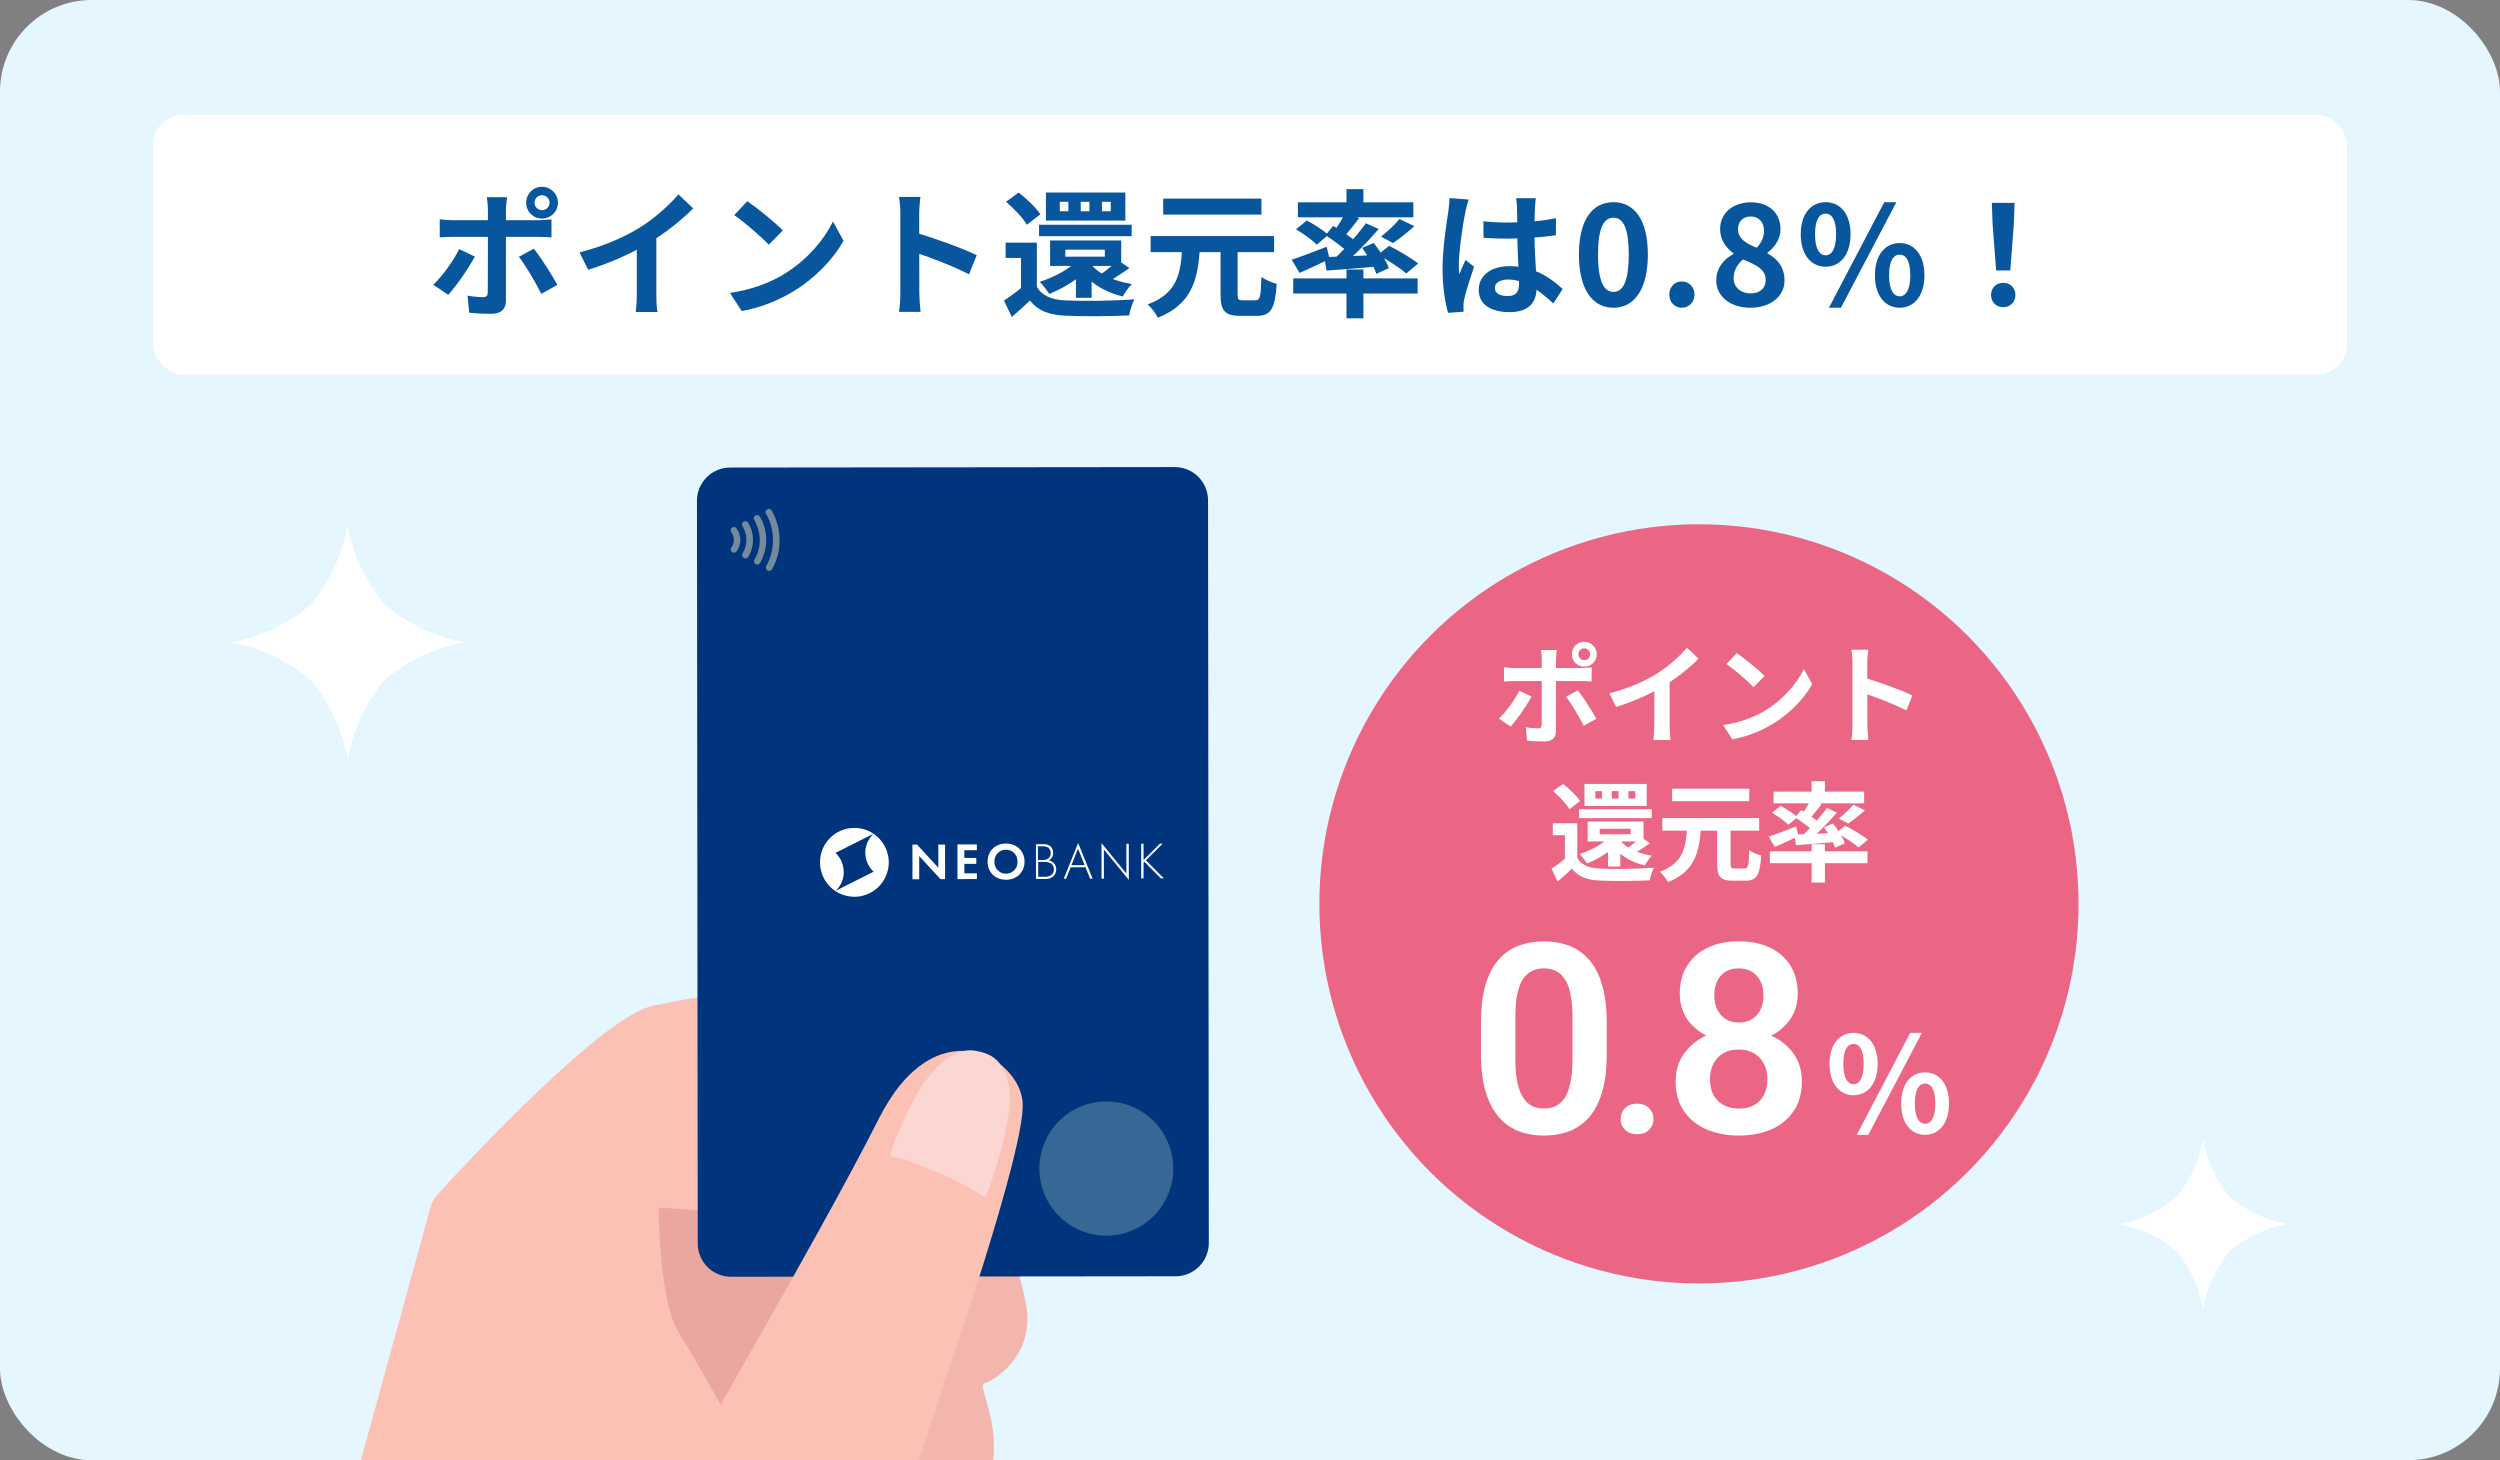 <svg width="327" height="191" viewBox="0 0 327 191" fill="none" xmlns="http://www.w3.org/2000/svg">
<rect x="0" y="0" width="327" height="191" fill="#808080" stroke="none"/>
<g clip-path="url(#clip0_14_4320)">
<rect width="327" height="191" rx="12" fill="#E5F6FF"/>
<path d="M132.029 164.545C132.029 164.545 132.752 163.433 134.159 170.406C135.565 177.38 129.811 180.67 128.78 180.938C127.749 181.205 130.617 185.213 129.884 191.284C129.151 197.356 124.801 200.201 124.801 200.201C124.801 200.201 125.654 208.107 122.46 212.248C119.265 216.388 120.117 214.581 120.117 214.581L109.253 215.838L126.174 164.958L132.029 164.545Z" fill="#F2B6AD"/>
<path d="M39.42 219.256L56.33 157.849C56.503 157.243 56.809 156.682 57.234 156.223C60.866 152.25 78.777 132.928 85.423 131.546C92.849 130.009 102.558 127.697 108.158 138.868C113.758 150.039 112.27 160.981 112.27 160.981L99.802 214.448L39.422 219.274L39.42 219.256Z" fill="#FCC1B5"/>
<path d="M86.147 157.926C86.147 157.926 86.146 170.156 88.808 174.365C91.471 178.574 94.573 184.357 94.573 184.357L109.301 159.628L86.148 157.945L86.147 157.926Z" fill="#EAA7A0"/>
<path d="M153.664 61.095L95.502 61.157C93.103 61.159 91.161 63.11 91.164 65.514L91.265 162.65C91.268 165.054 93.214 167 95.612 166.998L153.775 166.936C156.173 166.934 158.115 164.983 158.112 162.579L158.011 65.443C158.009 63.039 156.062 61.093 153.664 61.095Z" fill="#00347C"/>
<path d="M110.351 114.026C110.35 113.565 110.258 113.104 110.073 112.68C109.889 112.256 109.612 111.869 109.281 111.555L114.246 109.06C113.585 109.688 113.217 110.537 113.182 111.441C113.164 112.344 113.496 113.229 114.123 113.874C114.178 113.929 114.215 113.966 114.27 114.021L109.305 116.516C109.635 116.203 109.911 115.815 110.095 115.391C110.278 114.966 110.37 114.505 110.369 114.044L110.351 114.026ZM107.258 112.793C107.259 113.678 107.518 114.563 108.015 115.301C108.513 116.038 109.213 116.627 110.041 116.958C110.869 117.289 111.771 117.381 112.636 117.214C113.5 117.028 114.309 116.603 114.934 115.976C115.559 115.348 115.982 114.536 116.165 113.669C116.348 112.802 116.236 111.88 115.904 111.069C115.554 110.239 114.983 109.539 114.246 109.042C113.51 108.545 112.626 108.288 111.743 108.289C111.154 108.289 110.566 108.4 110.014 108.641C109.462 108.863 108.966 109.195 108.561 109.62C108.139 110.044 107.808 110.543 107.588 111.078C107.367 111.631 107.258 112.203 107.258 112.812L107.258 112.793Z" fill="white"/>
<path d="M137.213 112.541C137.379 112.43 137.526 112.282 137.617 112.116C137.709 111.95 137.746 111.747 137.746 111.544C137.745 110.862 137.284 110.401 136.493 110.421L135.5 110.422L135.504 114.977L136.756 114.976C137.584 114.975 138.154 114.495 138.153 113.702C138.152 113.425 138.079 113.167 137.894 112.946C137.728 112.743 137.471 112.596 137.195 112.559L137.213 112.541ZM135.794 110.698L136.365 110.697C136.622 110.679 136.898 110.734 137.119 110.881C137.23 110.973 137.304 111.084 137.359 111.194C137.414 111.323 137.433 111.452 137.433 111.581C137.433 111.71 137.433 111.84 137.36 111.969C137.305 112.098 137.231 112.19 137.121 112.283C136.955 112.43 136.735 112.486 136.495 112.486L135.759 112.487L135.758 110.698L135.794 110.698ZM137.565 114.403C137.289 114.625 136.939 114.717 136.571 114.681L135.799 114.681L135.796 112.745L136.496 112.744C136.79 112.725 137.085 112.762 137.342 112.872C137.508 112.946 137.637 113.057 137.729 113.222C137.821 113.37 137.858 113.554 137.84 113.72C137.84 113.849 137.84 113.978 137.785 114.089C137.73 114.218 137.675 114.311 137.565 114.403Z" fill="white"/>
<path d="M139.111 114.936L139.442 114.936L140.048 113.442L141.98 113.44L142.589 114.933L142.92 114.932L141.02 110.268L139.129 114.955L139.111 114.936ZM140.14 113.165L141.002 111.006L141.869 113.163L140.158 113.165L140.14 113.165Z" fill="white"/>
<path d="M147.335 114.263L144.074 110.283L144.079 114.931L144.392 114.93L144.388 111.113L147.649 115.093L147.644 110.372L147.331 110.372L147.335 114.263Z" fill="white"/>
<path d="M152.096 110.349L151.71 110.349L149.578 112.491L149.576 110.352L149.263 110.352L149.268 114.889L149.58 114.888L149.578 112.841L149.689 112.73L151.825 114.886L152.23 114.886L149.891 112.527L152.078 110.349L152.096 110.349Z" fill="white"/>
<path d="M123.614 110.452L123.618 114.989L123.011 114.99L120.23 111.968L120.233 115.011L119.35 115.012L119.345 110.475L119.952 110.475L122.734 113.496L122.73 110.472L123.614 110.471L123.614 110.452ZM125.233 110.451L125.238 114.987L127.777 114.985L127.776 114.229L126.138 114.23L126.137 112.995L127.701 112.993L127.7 112.218L126.136 112.22L126.135 111.206L127.773 111.204L127.772 110.448L125.251 110.451L125.233 110.451ZM130.074 112.714C130.075 112.917 130.093 113.12 130.167 113.304C130.241 113.488 130.333 113.654 130.48 113.802C130.609 113.949 130.775 114.059 130.959 114.151C131.143 114.225 131.327 114.28 131.53 114.28C131.732 114.28 131.934 114.261 132.118 114.187C132.302 114.113 132.468 114.021 132.615 113.873C132.762 113.744 132.872 113.578 132.964 113.393C133.037 113.209 133.092 113.024 133.092 112.821C133.092 112.785 133.092 112.748 133.092 112.711C133.091 111.789 132.465 111.144 131.581 111.145C131.379 111.145 131.195 111.182 131.011 111.238C130.827 111.312 130.662 111.422 130.533 111.552C130.386 111.681 130.276 111.847 130.202 112.031C130.129 112.216 130.074 112.4 130.074 112.603C130.074 112.64 130.074 112.677 130.074 112.732L130.074 112.714ZM129.173 112.715C129.171 111.332 130.164 110.335 131.581 110.333C132.997 110.332 134.01 111.327 134.012 112.691C134.013 114.056 133.021 115.071 131.604 115.073C130.187 115.074 129.174 114.098 129.173 112.715Z" fill="white"/>
<path d="M95.657 69.632C95.768 69.779 95.842 69.927 95.897 70.092C95.953 70.258 95.99 70.443 95.99 70.627C95.99 70.812 95.953 70.996 95.898 71.162C95.843 71.328 95.77 71.476 95.659 71.623C95.513 71.808 95.568 72.085 95.752 72.213C95.936 72.361 96.212 72.305 96.341 72.121C96.488 71.918 96.616 71.678 96.708 71.419C96.781 71.161 96.836 70.884 96.836 70.608C96.836 70.331 96.78 70.055 96.706 69.796C96.614 69.538 96.485 69.317 96.338 69.096C96.19 68.912 95.933 68.875 95.749 69.004C95.565 69.152 95.528 69.41 95.657 69.595" fill="#748B9B"/>
<path d="M97.11 68.819C97.442 69.335 97.627 69.943 97.627 70.607C97.628 71.271 97.445 71.88 97.132 72.396C97.004 72.599 97.078 72.858 97.28 72.986C97.483 73.115 97.74 73.041 97.869 72.838C98.273 72.192 98.493 71.418 98.492 70.588C98.491 69.776 98.251 69.002 97.846 68.357C97.717 68.154 97.459 68.099 97.257 68.228C97.055 68.358 97 68.616 97.11 68.819Z" fill="#748B9B"/>
<path d="M98.655 68.006C99.097 68.761 99.356 69.646 99.375 70.605C99.395 71.564 99.12 72.45 98.679 73.206C98.569 73.409 98.624 73.668 98.827 73.796C99.029 73.907 99.287 73.851 99.415 73.648C99.93 72.762 100.223 71.711 100.222 70.604C100.22 69.498 99.925 68.465 99.39 67.581C99.28 67.378 99.004 67.304 98.802 67.434C98.599 67.545 98.526 67.821 98.655 68.024" fill="#748B9B"/>
<path d="M100.2 67.193C100.771 68.206 101.104 69.368 101.105 70.604C101.106 71.858 100.795 73.02 100.225 74.035C100.115 74.238 100.189 74.496 100.391 74.625C100.594 74.735 100.852 74.661 100.98 74.458C101.623 73.314 101.989 72.004 101.97 70.621C101.95 69.238 101.599 67.91 100.935 66.786C100.825 66.583 100.548 66.51 100.346 66.621C100.144 66.732 100.071 67.008 100.181 67.211" fill="#748B9B"/>
<path opacity="0.7" d="M144.717 161.626C149.554 161.621 153.471 157.687 153.466 152.838C153.461 147.99 149.536 144.064 144.698 144.069C139.861 144.074 135.944 148.008 135.949 152.857C135.954 157.705 139.88 161.631 144.717 161.626Z" fill="#4F7E9E"/>
<path d="M110.491 221.16L123.481 180.918C123.481 180.918 134.219 150.143 133.761 144.185C133.303 138.227 122.276 131.671 114.891 146.433C107.506 161.196 83.044 203.169 83.044 203.169L74.505 218.264L110.472 221.162L110.491 221.16Z" fill="#FCC1B5"/>
<path d="M120.575 142.02C119.812 143.098 115.815 151.059 116.624 151.253C119.464 151.914 119.729 152.226 122.279 153.188C125.535 154.426 128.886 156.637 128.886 156.637C130.587 152.505 132.348 145.445 132.095 143.208C131.821 140.695 131.091 138.496 128.835 137.752C126.579 137.007 124.228 136.917 120.575 142.02Z" fill="#FCD6D2"/>
<rect x="20" y="15" width="287" height="34" rx="4" fill="white"/>
<path d="M69.92 26.518C69.92 27.058 70.352 27.49 70.892 27.49C71.432 27.49 71.882 27.058 71.882 26.518C71.882 25.978 71.432 25.528 70.892 25.528C70.352 25.528 69.92 25.978 69.92 26.518ZM68.822 26.518C68.822 25.366 69.74 24.43 70.892 24.43C72.044 24.43 72.98 25.366 72.98 26.518C72.98 27.67 72.044 28.588 70.892 28.588C69.74 28.588 68.822 27.67 68.822 26.518ZM66.338 25.798C66.284 26.05 66.176 26.932 66.176 27.382C66.176 28.444 66.176 29.974 66.176 31.018C66.176 32.476 66.176 37.84 66.176 39.352C66.176 40.396 65.564 41.044 64.286 41.044C63.332 41.044 62.27 41.008 61.37 40.9L61.154 38.668C61.91 38.812 62.702 38.866 63.152 38.866C63.62 38.866 63.782 38.704 63.8 38.236C63.818 37.552 63.818 31.864 63.818 31.018C63.818 30.388 63.818 28.462 63.818 27.364C63.818 26.896 63.728 26.122 63.674 25.798H66.338ZM57.518 28.678C58.058 28.75 58.688 28.804 59.246 28.804C60.344 28.804 69.074 28.804 70.37 28.804C70.874 28.804 71.648 28.75 72.134 28.696V31.054C71.576 31 70.874 30.982 70.388 30.982C69.092 30.982 60.434 30.982 59.246 30.982C58.706 30.982 58.022 31 57.518 31.054V28.678ZM62.108 33.556C61.28 35.14 59.606 37.498 58.634 38.56L56.672 37.246C57.878 36.094 59.318 34.114 60.056 32.584L62.108 33.556ZM69.83 32.53C70.748 33.682 72.188 35.95 72.908 37.264L70.802 38.434C70.028 36.886 68.75 34.708 67.868 33.592L69.83 32.53ZM75.806 33.016C79.028 32.188 81.656 31.018 83.672 29.776C85.508 28.642 87.56 26.842 88.73 25.42L90.674 27.256C89.036 28.912 86.84 30.604 84.716 31.882C82.682 33.088 79.766 34.438 76.922 35.284L75.806 33.016ZM83.294 30.946L85.85 30.334V38.452C85.85 39.244 85.886 40.36 86.012 40.81H83.15C83.222 40.378 83.294 39.244 83.294 38.452V30.946ZM97.748 26.32C98.99 27.166 101.33 29.038 102.392 30.136L100.556 32.008C99.62 31 97.352 29.038 96.038 28.138L97.748 26.32ZM95.48 38.308C98.306 37.912 100.628 36.994 102.374 35.968C105.452 34.132 107.792 31.396 108.944 28.966L110.33 31.486C108.98 33.934 106.586 36.418 103.688 38.164C101.852 39.262 99.53 40.252 97.01 40.684L95.48 38.308ZM117.764 38.29C117.764 36.904 117.764 29.452 117.764 27.94C117.764 27.292 117.71 26.41 117.584 25.762H120.392C120.32 26.41 120.23 27.184 120.23 27.94C120.23 29.92 120.248 36.958 120.248 38.29C120.248 38.794 120.32 40.054 120.41 40.792H117.584C117.71 40.09 117.764 38.992 117.764 38.29ZM119.708 30.424C122.102 31.09 125.99 32.512 127.754 33.376L126.746 35.878C124.694 34.816 121.67 33.664 119.708 33.016V30.424ZM135.62 31.738V38.362H133.55V33.736H131.534V31.738H135.62ZM135.62 37.516C136.304 38.704 137.582 39.226 139.436 39.298C141.596 39.406 145.862 39.352 148.364 39.154C148.13 39.64 147.788 40.63 147.698 41.26C145.448 41.368 141.614 41.404 139.418 41.296C137.258 41.206 135.8 40.684 134.72 39.298C134 40 133.244 40.684 132.344 41.458L131.318 39.316C132.074 38.83 132.956 38.182 133.748 37.516H135.62ZM131.588 26.392L133.244 25.186C134.27 25.978 135.53 27.184 136.088 28.03L134.306 29.398C133.82 28.516 132.614 27.274 131.588 26.392ZM135.908 29.398H148.022V30.892H135.908V29.398ZM139.346 32.656V33.574H144.512V32.656H139.346ZM137.348 31.45H146.654V34.78H137.348V31.45ZM141.218 33.736L143.018 34.366C141.668 36.13 139.382 37.588 137.24 38.452C136.988 38.038 136.394 37.246 135.998 36.868C138.032 36.202 140.12 35.086 141.218 33.736ZM146.204 34.024L147.734 35.068C146.798 35.716 145.826 36.364 145.052 36.778L143.918 35.914C144.656 35.446 145.646 34.6 146.204 34.024ZM142.64 34.474C143.648 35.824 145.682 36.778 148.058 37.156C147.644 37.534 147.122 38.272 146.87 38.776C144.332 38.182 142.28 36.814 141.092 34.924L142.64 34.474ZM144.134 26.392V27.634H145.286V26.392H144.134ZM141.362 26.392V27.634H142.496V26.392H141.362ZM138.626 26.392V27.634H139.742V26.392H138.626ZM136.808 25.186H147.194V28.858H136.808V25.186ZM140.732 34.114H142.784V38.956H140.732V34.114ZM159.65 32.26H161.882V38.488C161.882 39.19 161.99 39.28 162.566 39.28C162.818 39.28 163.88 39.28 164.204 39.28C164.816 39.28 164.924 38.83 164.996 36.22C165.464 36.598 166.418 36.976 166.994 37.12C166.778 40.378 166.238 41.314 164.402 41.314C163.988 41.314 162.62 41.314 162.224 41.314C160.172 41.314 159.65 40.612 159.65 38.506V32.26ZM150.506 30.874H166.652V32.98H150.506V30.874ZM152.144 25.978H164.996V28.066H152.144V25.978ZM154.628 32.53H156.95C156.662 36.49 155.978 39.748 151.442 41.566C151.208 41.026 150.596 40.234 150.11 39.82C154.07 38.344 154.412 35.698 154.628 32.53ZM176.12 24.736H178.334V27.256H176.12V24.736ZM176.12 35.248H178.334V41.638H176.12V35.248ZM169.154 36.418H185.426V38.398H169.154V36.418ZM169.766 26.464H184.868V28.426H169.766V26.464ZM183.05 28.642L184.994 29.578C184.076 30.424 183.014 31.234 182.204 31.792L180.638 30.946C181.43 30.334 182.474 29.38 183.05 28.642ZM175.94 27.886L177.776 28.552C177.038 29.506 176.246 30.496 175.616 31.162L174.266 30.568C174.842 29.83 175.544 28.678 175.94 27.886ZM178.658 29.2L180.332 29.956C178.82 31.72 176.84 33.736 175.274 34.978L174.014 34.294C175.58 32.962 177.506 30.82 178.658 29.2ZM173.384 30.766L174.374 29.542C175.4 30.154 176.822 31.09 177.506 31.738L176.444 33.124C175.814 32.458 174.428 31.45 173.384 30.766ZM173.222 33.628C175.004 33.574 177.686 33.466 180.332 33.34L180.314 34.852C177.884 35.068 175.418 35.248 173.51 35.392L173.222 33.628ZM178.172 32.422L179.684 31.774C180.476 32.782 181.34 34.15 181.664 35.068L180.026 35.824C179.738 34.906 178.928 33.466 178.172 32.422ZM168.956 33.97C170.108 33.592 171.854 32.926 173.528 32.278L173.906 33.88C172.574 34.528 171.152 35.194 169.982 35.698L168.956 33.97ZM169.514 29.992L170.936 28.84C171.872 29.344 173.132 30.136 173.744 30.712L172.232 32.008C171.674 31.414 170.468 30.55 169.514 29.992ZM180.242 33.322L181.7 32.152C182.942 32.782 184.634 33.772 185.498 34.474L183.932 35.77C183.158 35.068 181.502 34.006 180.242 33.322ZM194.03 28.948C195.074 29.056 196.1 29.11 197.198 29.11C199.394 29.11 201.644 28.93 203.516 28.534V30.766C201.626 31.054 199.358 31.198 197.198 31.216C196.136 31.216 195.11 31.18 194.048 31.108L194.03 28.948ZM200.888 25.924C200.834 26.266 200.798 26.698 200.78 27.076C200.744 27.67 200.708 28.912 200.708 30.208C200.708 33.52 200.996 35.86 200.996 37.57C200.996 39.46 200.06 40.828 197.468 40.828C194.966 40.828 193.418 39.802 193.418 37.912C193.418 36.076 194.966 34.816 197.432 34.816C200.816 34.816 202.994 36.508 204.398 37.804L203.174 39.694C201.104 37.768 199.286 36.562 197.252 36.562C196.226 36.562 195.524 36.976 195.524 37.66C195.524 38.398 196.244 38.722 197.216 38.722C198.314 38.722 198.692 38.146 198.692 37.084C198.692 35.842 198.458 32.818 198.458 30.226C198.458 28.858 198.44 27.652 198.422 27.112C198.422 26.824 198.368 26.266 198.314 25.924H200.888ZM192.104 26.104C191.96 26.464 191.744 27.4 191.672 27.724C191.402 28.93 190.808 32.89 190.808 34.69C190.808 35.032 190.826 35.5 190.88 35.86C191.132 35.23 191.438 34.618 191.69 34.006L192.806 34.888C192.302 36.382 191.708 38.2 191.51 39.19C191.456 39.442 191.402 39.838 191.42 40.018C191.42 40.216 191.42 40.522 191.438 40.774L189.404 40.918C189.044 39.676 188.684 37.606 188.684 35.176C188.684 32.458 189.224 29.056 189.44 27.67C189.512 27.166 189.584 26.464 189.602 25.906L192.104 26.104ZM211.04 40.252C208.322 40.252 206.522 37.894 206.522 33.286C206.522 28.696 208.322 26.446 211.04 26.446C213.74 26.446 215.54 28.696 215.54 33.286C215.54 37.894 213.74 40.252 211.04 40.252ZM211.04 38.182C212.192 38.182 213.038 37.03 213.038 33.286C213.038 29.56 212.192 28.48 211.04 28.48C209.888 28.48 209.024 29.56 209.024 33.286C209.024 37.03 209.888 38.182 211.04 38.182ZM219.983 40.252C219.029 40.252 218.345 39.514 218.345 38.524C218.345 37.534 219.029 36.814 219.983 36.814C220.919 36.814 221.639 37.534 221.639 38.524C221.639 39.514 220.919 40.252 219.983 40.252ZM228.933 40.252C226.377 40.252 224.487 38.794 224.487 36.706C224.487 34.996 225.531 33.862 226.755 33.214V33.142C225.747 32.404 224.991 31.378 224.991 29.974C224.991 27.832 226.701 26.464 229.023 26.464C231.381 26.464 232.893 27.868 232.893 29.992C232.893 31.324 232.047 32.422 231.183 33.052V33.142C232.407 33.808 233.415 34.87 233.415 36.706C233.415 38.722 231.615 40.252 228.933 40.252ZM229.779 32.404C230.427 31.72 230.733 30.964 230.733 30.172C230.733 29.074 230.067 28.318 228.969 28.318C228.051 28.318 227.331 28.912 227.331 29.974C227.331 31.216 228.375 31.846 229.779 32.404ZM228.987 38.38C230.139 38.38 230.949 37.75 230.949 36.598C230.949 35.212 229.707 34.654 227.997 33.934C227.259 34.51 226.755 35.41 226.755 36.4C226.755 37.606 227.745 38.38 228.987 38.38ZM238.794 34.888C236.886 34.888 235.536 33.304 235.536 30.64C235.536 27.976 236.886 26.446 238.794 26.446C240.702 26.446 242.052 27.976 242.052 30.64C242.052 33.304 240.702 34.888 238.794 34.888ZM238.794 33.394C239.568 33.394 240.162 32.584 240.162 30.64C240.162 28.678 239.568 27.94 238.794 27.94C238.002 27.94 237.408 28.678 237.408 30.64C237.408 32.584 238.002 33.394 238.794 33.394ZM239.226 40.252L246.462 26.446H248.046L240.792 40.252H239.226ZM248.478 40.252C246.588 40.252 245.238 38.686 245.238 36.004C245.238 33.34 246.588 31.792 248.478 31.792C250.368 31.792 251.718 33.34 251.718 36.004C251.718 38.686 250.368 40.252 248.478 40.252ZM248.478 38.758C249.252 38.758 249.864 37.966 249.864 36.004C249.864 34.042 249.252 33.304 248.478 33.304C247.704 33.304 247.092 34.042 247.092 36.004C247.092 37.966 247.704 38.758 248.478 38.758ZM261.094 35.374L260.626 29.218L260.536 26.536H263.506L263.416 29.218L262.948 35.374H261.094ZM262.03 40.18C261.094 40.18 260.428 39.514 260.428 38.578C260.428 37.642 261.112 36.994 262.03 36.994C262.93 36.994 263.614 37.642 263.614 38.578C263.614 39.514 262.93 40.18 262.03 40.18Z" fill="#07569E"/>
<circle cx="222.225" cy="118.225" r="49.649" fill="#EB6584"/>
<path d="M210.164 133.711V137.871C210.164 139.772 209.972 141.396 209.587 142.743C209.202 144.09 208.647 145.194 207.923 146.054C207.199 146.903 206.333 147.531 205.325 147.939C204.318 148.335 203.198 148.533 201.964 148.533C200.979 148.533 200.062 148.408 199.213 148.159C198.365 147.899 197.601 147.503 196.921 146.971C196.254 146.427 195.676 145.737 195.19 144.899C194.714 144.062 194.346 143.06 194.086 141.894C193.837 140.729 193.713 139.387 193.713 137.871V133.711C193.713 131.81 193.905 130.191 194.29 128.855C194.686 127.52 195.246 126.428 195.971 125.579C196.695 124.73 197.561 124.113 198.568 123.728C199.576 123.332 200.696 123.134 201.93 123.134C202.926 123.134 203.843 123.258 204.68 123.507C205.529 123.756 206.288 124.147 206.955 124.679C207.634 125.199 208.212 125.879 208.687 126.716C209.162 127.542 209.525 128.538 209.774 129.704C210.034 130.859 210.164 132.194 210.164 133.711ZM205.682 138.482V133.083C205.682 132.132 205.625 131.306 205.512 130.604C205.41 129.891 205.258 129.285 205.054 128.787C204.85 128.289 204.595 127.888 204.29 127.582C203.984 127.265 203.633 127.033 203.237 126.886C202.841 126.739 202.405 126.665 201.93 126.665C201.341 126.665 200.815 126.784 200.351 127.022C199.887 127.248 199.496 127.61 199.179 128.108C198.863 128.606 198.619 129.268 198.449 130.095C198.291 130.91 198.212 131.906 198.212 133.083V138.482C198.212 139.433 198.263 140.264 198.365 140.978C198.478 141.691 198.636 142.302 198.84 142.811C199.055 143.321 199.31 143.739 199.604 144.068C199.91 144.384 200.26 144.622 200.657 144.781C201.053 144.928 201.488 145.001 201.964 145.001C202.564 145.001 203.09 144.882 203.543 144.645C204.007 144.407 204.397 144.034 204.714 143.524C205.031 143.004 205.269 142.33 205.427 141.504C205.597 140.666 205.682 139.659 205.682 138.482ZM211.98 146.368C211.98 145.802 212.173 145.326 212.56 144.939C212.946 144.552 213.47 144.359 214.13 144.359C214.79 144.359 215.314 144.552 215.701 144.939C216.087 145.326 216.281 145.802 216.281 146.368C216.281 146.925 216.087 147.396 215.701 147.783C215.314 148.16 214.79 148.349 214.13 148.349C213.47 148.349 212.946 148.16 212.56 147.783C212.173 147.396 211.98 146.925 211.98 146.368ZM235.689 141.436C235.689 142.975 235.327 144.277 234.602 145.341C233.889 146.394 232.91 147.191 231.665 147.735C230.431 148.267 229.028 148.533 227.454 148.533C225.893 148.533 224.483 148.267 223.227 147.735C221.982 147.191 220.992 146.394 220.256 145.341C219.531 144.277 219.169 142.975 219.169 141.436C219.169 140.406 219.373 139.472 219.78 138.635C220.199 137.797 220.777 137.078 221.512 136.478C222.248 135.867 223.119 135.403 224.127 135.086C225.134 134.758 226.232 134.594 227.421 134.594C229.005 134.594 230.42 134.883 231.665 135.46C232.921 136.026 233.906 136.824 234.619 137.854C235.332 138.872 235.689 140.066 235.689 141.436ZM231.173 141.164C231.173 140.372 231.014 139.687 230.697 139.11C230.392 138.521 229.956 138.069 229.39 137.752C228.824 137.435 228.168 137.276 227.421 137.276C226.662 137.276 226 137.435 225.434 137.752C224.879 138.069 224.444 138.521 224.127 139.11C223.821 139.687 223.668 140.372 223.668 141.164C223.668 141.968 223.821 142.658 224.127 143.236C224.444 143.802 224.885 144.237 225.451 144.543C226.017 144.849 226.685 145.001 227.454 145.001C228.224 145.001 228.886 144.849 229.441 144.543C229.996 144.237 230.42 143.802 230.714 143.236C231.02 142.658 231.173 141.968 231.173 141.164ZM235.145 129.993C235.145 131.238 234.817 132.347 234.161 133.321C233.504 134.283 232.593 135.035 231.427 135.579C230.273 136.122 228.949 136.394 227.454 136.394C225.96 136.394 224.625 136.122 223.448 135.579C222.282 135.035 221.365 134.283 220.697 133.321C220.041 132.347 219.713 131.238 219.713 129.993C219.713 128.521 220.046 127.276 220.714 126.258C221.382 125.228 222.293 124.447 223.448 123.915C224.614 123.383 225.938 123.117 227.421 123.117C228.926 123.117 230.261 123.383 231.427 123.915C232.593 124.447 233.504 125.228 234.161 126.258C234.817 127.276 235.145 128.521 235.145 129.993ZM230.663 130.18C230.663 129.478 230.533 128.867 230.273 128.346C230.012 127.814 229.639 127.401 229.152 127.107C228.677 126.812 228.1 126.665 227.421 126.665C226.764 126.665 226.198 126.807 225.723 127.09C225.247 127.373 224.879 127.78 224.619 128.312C224.359 128.833 224.229 129.455 224.229 130.18C224.229 130.893 224.359 131.515 224.619 132.047C224.879 132.579 225.247 132.998 225.723 133.304C226.209 133.598 226.787 133.745 227.454 133.745C228.122 133.745 228.694 133.598 229.169 133.304C229.645 132.998 230.012 132.579 230.273 132.047C230.533 131.515 230.663 130.893 230.663 130.18ZM242.446 143.256C240.603 143.256 239.299 141.726 239.299 139.153C239.299 136.58 240.603 135.102 242.446 135.102C244.289 135.102 245.593 136.58 245.593 139.153C245.593 141.726 244.289 143.256 242.446 143.256ZM242.446 141.813C243.194 141.813 243.767 141.03 243.767 139.153C243.767 137.258 243.194 136.545 242.446 136.545C241.681 136.545 241.107 137.258 241.107 139.153C241.107 141.03 241.681 141.813 242.446 141.813ZM242.863 148.437L249.852 135.102H251.382L244.376 148.437H242.863ZM251.799 148.437C249.974 148.437 248.67 146.924 248.67 144.334C248.67 141.761 249.974 140.265 251.799 140.265C253.625 140.265 254.929 141.761 254.929 144.334C254.929 146.924 253.625 148.437 251.799 148.437ZM251.799 146.994C252.547 146.994 253.138 146.229 253.138 144.334C253.138 142.439 252.547 141.726 251.799 141.726C251.052 141.726 250.461 142.439 250.461 144.334C250.461 146.229 251.052 146.994 251.799 146.994Z" fill="white"/>
<path d="M206.454 85.583C206.454 86.006 206.793 86.346 207.216 86.346C207.64 86.346 207.993 86.006 207.993 85.583C207.993 85.159 207.64 84.806 207.216 84.806C206.793 84.806 206.454 85.159 206.454 85.583ZM205.592 85.583C205.592 84.679 206.312 83.944 207.216 83.944C208.121 83.944 208.855 84.679 208.855 85.583C208.855 86.487 208.121 87.207 207.216 87.207C206.312 87.207 205.592 86.487 205.592 85.583ZM203.643 85.018C203.6 85.215 203.516 85.908 203.516 86.261C203.516 87.094 203.516 88.295 203.516 89.114C203.516 90.258 203.516 94.468 203.516 95.654C203.516 96.474 203.035 96.982 202.032 96.982C201.284 96.982 200.45 96.954 199.744 96.869L199.575 95.118C200.168 95.231 200.789 95.273 201.142 95.273C201.51 95.273 201.637 95.146 201.651 94.778C201.665 94.242 201.665 89.778 201.665 89.114C201.665 88.62 201.665 87.108 201.665 86.247C201.665 85.879 201.595 85.272 201.552 85.018H203.643ZM196.721 87.278C197.145 87.334 197.639 87.377 198.077 87.377C198.939 87.377 205.79 87.377 206.807 87.377C207.202 87.377 207.81 87.334 208.191 87.292V89.142C207.753 89.1 207.202 89.086 206.821 89.086C205.804 89.086 199.01 89.086 198.077 89.086C197.653 89.086 197.117 89.1 196.721 89.142V87.278ZM200.323 91.106C199.673 92.349 198.36 94.199 197.597 95.033L196.057 94.001C197.004 93.097 198.134 91.544 198.713 90.343L200.323 91.106ZM206.383 90.301C207.103 91.205 208.234 92.984 208.799 94.016L207.146 94.934C206.538 93.719 205.536 92.01 204.843 91.134L206.383 90.301ZM210.508 90.682C213.036 90.032 215.099 89.114 216.681 88.139C218.121 87.249 219.732 85.837 220.65 84.721L222.176 86.162C220.89 87.461 219.167 88.789 217.5 89.792C215.904 90.739 213.615 91.798 211.384 92.462L210.508 90.682ZM216.384 89.058L218.39 88.577V94.948C218.39 95.57 218.418 96.445 218.517 96.798H216.271C216.328 96.459 216.384 95.57 216.384 94.948V89.058ZM227.162 85.427C228.137 86.091 229.973 87.56 230.806 88.422L229.365 89.891C228.631 89.1 226.851 87.56 225.82 86.854L227.162 85.427ZM225.382 94.835C227.6 94.524 229.422 93.804 230.792 92.999C233.208 91.558 235.044 89.411 235.948 87.504L237.036 89.481C235.976 91.402 234.098 93.352 231.823 94.722C230.382 95.584 228.56 96.361 226.583 96.7L225.382 94.835ZM242.305 94.821C242.305 93.733 242.305 87.885 242.305 86.699C242.305 86.19 242.262 85.498 242.163 84.989H244.367C244.31 85.498 244.24 86.105 244.24 86.699C244.24 88.252 244.254 93.775 244.254 94.821C244.254 95.216 244.31 96.205 244.381 96.784H242.163C242.262 96.233 242.305 95.372 242.305 94.821ZM243.83 88.648C245.709 89.171 248.76 90.287 250.144 90.965L249.353 92.928C247.743 92.095 245.37 91.191 243.83 90.682V88.648ZM206.312 107.679V112.877H204.688V109.247H203.106V107.679H206.312ZM206.312 112.213C206.849 113.146 207.852 113.555 209.307 113.612C211.002 113.697 214.35 113.654 216.313 113.499C216.13 113.88 215.861 114.657 215.791 115.152C214.025 115.236 211.016 115.265 209.293 115.18C207.598 115.109 206.454 114.7 205.606 113.612C205.041 114.163 204.448 114.7 203.742 115.307L202.936 113.626C203.53 113.245 204.222 112.736 204.843 112.213H206.312ZM203.148 103.484L204.448 102.537C205.253 103.159 206.242 104.105 206.68 104.769L205.281 105.843C204.9 105.151 203.953 104.176 203.148 103.484ZM206.538 105.843H216.045V107.015H206.538V105.843ZM209.236 108.4V109.12H213.291V108.4H209.236ZM207.669 107.453H214.971V110.066H207.669V107.453ZM210.706 109.247L212.118 109.741C211.059 111.126 209.265 112.27 207.584 112.948C207.386 112.623 206.92 112.002 206.609 111.705C208.205 111.182 209.844 110.306 210.706 109.247ZM214.618 109.473L215.819 110.292C215.084 110.801 214.322 111.309 213.714 111.634L212.824 110.956C213.404 110.589 214.18 109.925 214.618 109.473ZM211.821 109.826C212.612 110.886 214.209 111.634 216.073 111.931C215.748 112.228 215.339 112.807 215.141 113.202C213.149 112.736 211.539 111.663 210.607 110.179L211.821 109.826ZM212.994 103.484V104.458H213.898V103.484H212.994ZM210.819 103.484V104.458H211.708V103.484H210.819ZM208.671 103.484V104.458H209.547V103.484H208.671ZM207.245 102.537H215.395V105.419H207.245V102.537ZM210.324 109.544H211.934V113.343H210.324V109.544ZM224.605 108.089H226.357V112.976C226.357 113.527 226.441 113.598 226.893 113.598C227.091 113.598 227.925 113.598 228.179 113.598C228.659 113.598 228.744 113.245 228.8 111.196C229.168 111.493 229.916 111.79 230.368 111.903C230.199 114.459 229.775 115.194 228.334 115.194C228.009 115.194 226.936 115.194 226.625 115.194C225.015 115.194 224.605 114.643 224.605 112.99V108.089ZM217.429 107.001H230.1V108.654H217.429V107.001ZM218.715 103.159H228.8V104.797H218.715V103.159ZM220.664 108.301H222.486C222.26 111.408 221.723 113.965 218.164 115.392C217.98 114.968 217.5 114.346 217.119 114.021C220.226 112.863 220.495 110.787 220.664 108.301ZM236.965 102.184H238.702V104.162H236.965V102.184ZM236.965 110.434H238.702V115.448H236.965V110.434ZM231.498 111.352H244.268V112.906H231.498V111.352ZM231.979 103.54H243.83V105.08H231.979V103.54ZM242.403 105.249L243.929 105.984C243.209 106.648 242.375 107.284 241.739 107.721L240.511 107.058C241.132 106.577 241.951 105.829 242.403 105.249ZM236.824 104.656L238.265 105.179C237.685 105.928 237.064 106.704 236.57 107.227L235.51 106.761C235.962 106.182 236.513 105.278 236.824 104.656ZM238.957 105.687L240.27 106.281C239.084 107.665 237.53 109.247 236.301 110.222L235.312 109.685C236.541 108.64 238.053 106.959 238.957 105.687ZM234.818 106.916L235.595 105.956C236.4 106.436 237.516 107.171 238.053 107.679L237.219 108.767C236.725 108.244 235.637 107.453 234.818 106.916ZM234.691 109.162C236.089 109.12 238.194 109.035 240.27 108.936L240.256 110.123C238.349 110.292 236.414 110.434 234.917 110.547L234.691 109.162ZM238.575 108.216L239.762 107.707C240.383 108.498 241.061 109.572 241.316 110.292L240.03 110.886C239.804 110.165 239.169 109.035 238.575 108.216ZM231.343 109.431C232.247 109.134 233.617 108.611 234.931 108.103L235.228 109.36C234.182 109.869 233.066 110.391 232.148 110.787L231.343 109.431ZM231.781 106.309L232.897 105.405C233.631 105.8 234.62 106.422 235.1 106.874L233.914 107.891C233.476 107.425 232.53 106.747 231.781 106.309ZM240.2 108.922L241.344 108.004C242.319 108.498 243.646 109.275 244.324 109.826L243.096 110.843C242.488 110.292 241.189 109.459 240.2 108.922Z" fill="white"/>
<path d="M45.472 68.66C44.801 72.517 43.116 76.13 40.579 79.138C37.585 81.672 33.968 83.355 30.106 84.025C33.968 84.696 37.585 86.379 40.579 88.913C43.116 91.905 44.801 95.517 45.472 99.375C46.143 95.517 47.829 91.905 50.365 88.897C53.36 86.363 56.976 84.679 60.838 84.009C56.976 83.339 53.36 81.655 50.365 79.121C47.829 76.13 46.143 72.517 45.472 68.643V68.66Z" fill="white"/>
<path d="M288.155 149.055C287.672 151.833 286.458 154.434 284.632 156.599C282.476 158.424 279.872 159.636 277.092 160.118C279.872 160.601 282.476 161.813 284.632 163.638C286.458 165.791 287.672 168.393 288.155 171.17C288.638 168.393 289.852 165.791 291.678 163.626C293.834 161.802 296.438 160.589 299.218 160.107C296.438 159.624 293.834 158.412 291.678 156.588C289.852 154.434 288.638 151.833 288.155 149.043V149.055Z" fill="white"/>
</g>
<defs>
<clipPath id="clip0_14_4320">
<rect width="327" height="191" rx="12" fill="white"/>
</clipPath>
</defs>
</svg>
